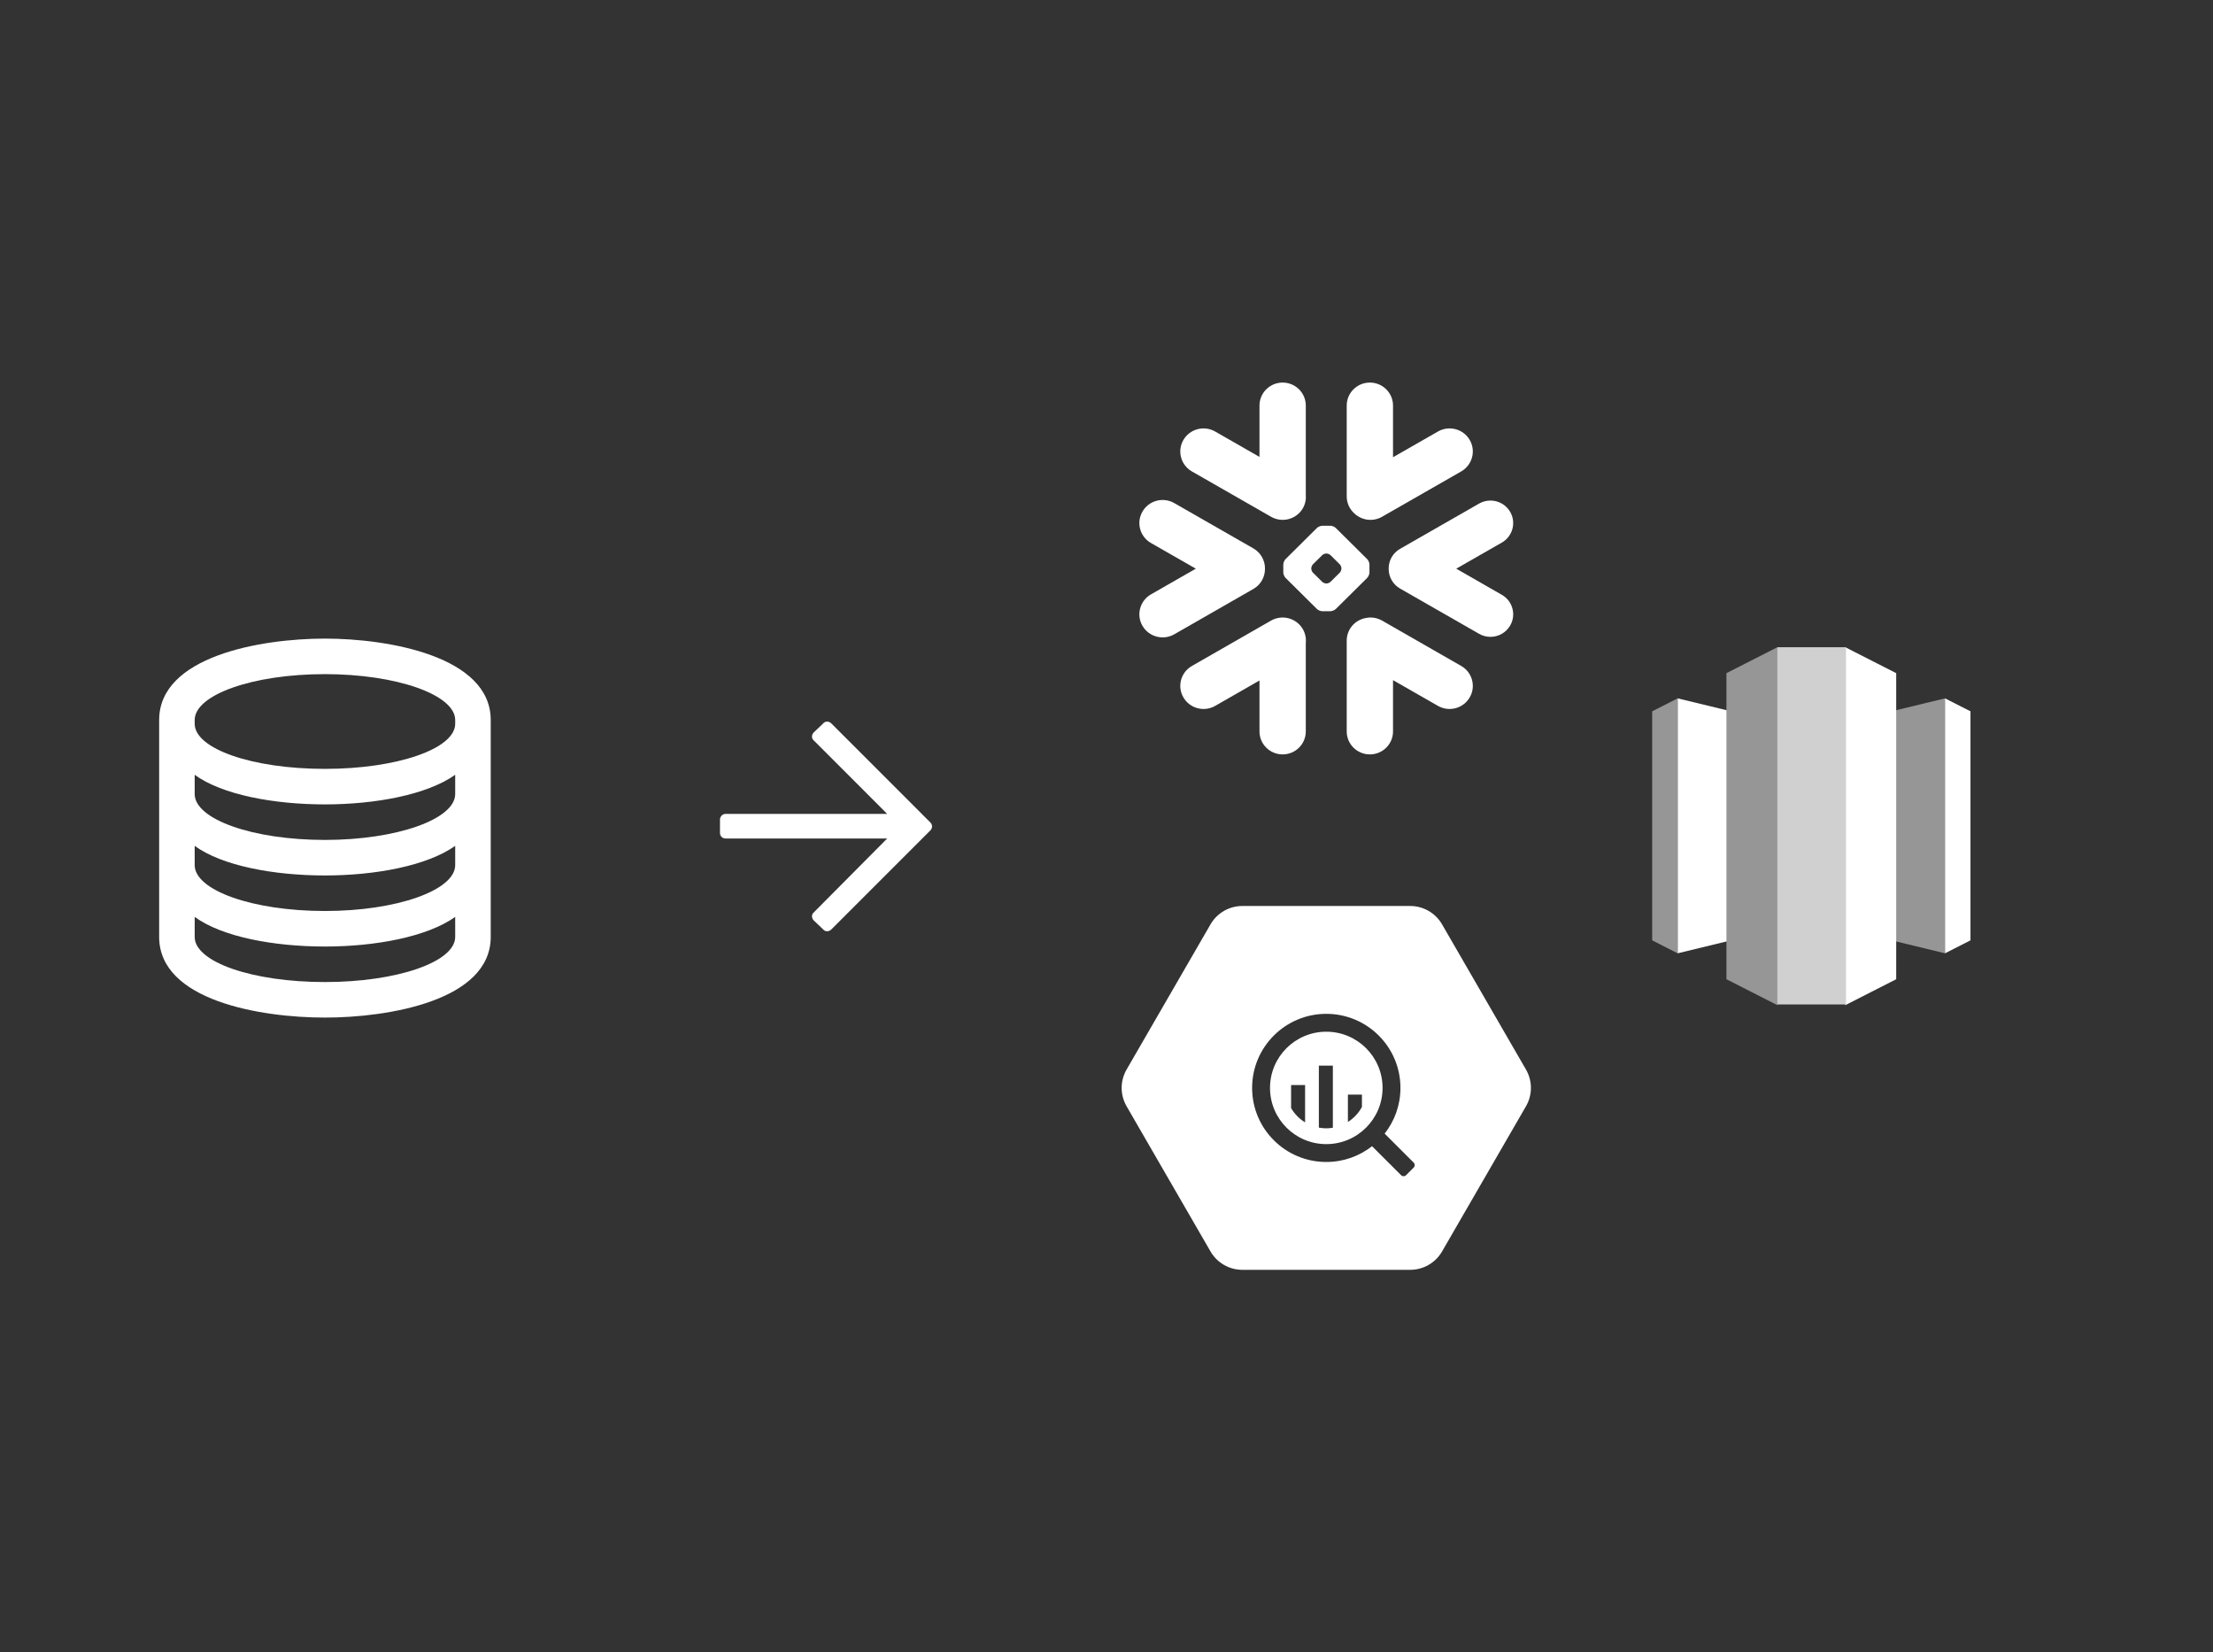 <svg width="146" height="109" viewBox="0 0 146 109" fill="none" xmlns="http://www.w3.org/2000/svg">
<rect x="0" y="0" width="146" height="109" fill="#333333" stroke="none"/>
<path d="M21.438 44.469C16.652 44.469 12.844 45.836 12.844 47.496V47.74C12.844 49.4 16.652 50.719 21.438 50.719C26.174 50.719 30.031 49.4 30.031 47.74V47.496C30.031 45.836 26.174 44.469 21.438 44.469ZM30.031 51.109C28.176 52.428 24.758 53.062 21.438 53.062C18.068 53.062 14.65 52.428 12.844 51.109V52.379C12.844 54.039 16.652 55.406 21.438 55.406C26.174 55.406 30.031 54.039 30.031 52.379V51.109ZM30.031 55.797C28.176 57.115 24.758 57.75 21.438 57.75C18.068 57.75 14.65 57.115 12.844 55.797V57.066C12.844 58.727 16.652 60.094 21.438 60.094C26.174 60.094 30.031 58.727 30.031 57.066V55.797ZM30.031 60.484C28.176 61.803 24.758 62.438 21.438 62.438C18.068 62.438 14.65 61.803 12.844 60.484V61.803C12.844 63.463 16.652 64.781 21.438 64.781C26.174 64.781 30.031 63.463 30.031 61.803V60.484ZM21.438 42.125C25.637 42.125 32.375 43.297 32.375 47.496V61.803C32.375 66.002 25.637 67.125 21.438 67.125C17.189 67.125 10.5 66.002 10.5 61.803V47.496C10.5 43.297 17.189 42.125 21.438 42.125Z" fill="white"/>
<path d="M54.312 47.719C54.438 47.562 54.688 47.562 54.844 47.719L61.375 54.25C61.531 54.406 61.531 54.625 61.375 54.781L54.844 61.312C54.688 61.469 54.438 61.469 54.312 61.312L53.688 60.719C53.531 60.562 53.531 60.312 53.688 60.188L58.531 55.312H47.875C47.656 55.312 47.5 55.156 47.5 54.938V54.062C47.5 53.875 47.656 53.688 47.875 53.688H58.531L53.688 48.844C53.531 48.719 53.531 48.469 53.688 48.312L54.312 47.719Z" fill="white"/>
<path d="M78.636 43.93L83.855 40.938C84.588 40.52 85.526 40.769 85.95 41.496C86.115 41.783 86.179 42.098 86.148 42.404V48.25C86.148 49.085 85.464 49.764 84.62 49.764C83.778 49.764 83.093 49.085 83.093 48.25V44.888L80.169 46.564C79.436 46.985 78.496 46.733 78.074 46.006C77.65 45.279 77.901 44.348 78.636 43.93Z" fill="white"/>
<path d="M91.616 37.52C91.607 36.98 91.894 36.477 92.365 36.206L97.584 33.217C97.811 33.087 98.071 33.019 98.331 33.019C98.866 33.019 99.364 33.303 99.63 33.762C100.044 34.471 99.797 35.382 99.082 35.792L96.073 37.513L99.082 39.237C99.428 39.435 99.677 39.755 99.779 40.139C99.884 40.522 99.83 40.923 99.63 41.267C99.364 41.725 98.866 42.01 98.333 42.01C98.071 42.01 97.811 41.942 97.584 41.812L92.365 38.823C91.898 38.554 91.612 38.056 91.616 37.52Z" fill="white"/>
<path d="M96.4 31.099L91.181 34.088C90.572 34.438 89.821 34.324 89.341 33.859C89.037 33.581 88.848 33.184 88.848 32.743V26.752C88.848 25.915 89.532 25.236 90.374 25.236C91.218 25.236 91.903 25.915 91.903 26.752V30.162L94.867 28.465C95.6 28.044 96.537 28.293 96.962 29.02C97.386 29.748 97.133 30.678 96.4 31.099Z" fill="white"/>
<path d="M84.664 37.763C84.664 37.877 84.731 38.036 84.813 38.12L86.882 40.172C86.964 40.253 87.126 40.319 87.242 40.319H87.768C87.884 40.319 88.046 40.253 88.128 40.172L90.199 38.12C90.281 38.036 90.348 37.877 90.348 37.763V37.24C90.348 37.123 90.281 36.965 90.199 36.883L88.128 34.829C88.046 34.747 87.884 34.681 87.768 34.681H87.242C87.126 34.681 86.964 34.747 86.882 34.829L84.813 36.883C84.731 36.965 84.664 37.123 84.664 37.24V37.763ZM86.51 37.511V37.489C86.51 37.406 86.559 37.289 86.619 37.227L87.23 36.623C87.29 36.561 87.408 36.513 87.495 36.513H87.517C87.602 36.513 87.719 36.561 87.781 36.623L88.39 37.227C88.45 37.286 88.499 37.403 88.499 37.489V37.511C88.499 37.597 88.45 37.714 88.39 37.774L87.781 38.38C87.719 38.439 87.602 38.488 87.517 38.488H87.495C87.408 38.488 87.29 38.439 87.23 38.38L86.619 37.774C86.559 37.714 86.51 37.597 86.51 37.511Z" fill="white"/>
<path d="M83.855 34.088L78.636 31.099C77.903 30.68 77.65 29.748 78.074 29.02C78.499 28.293 79.436 28.044 80.169 28.465L83.093 30.14V26.752C83.093 25.915 83.778 25.236 84.62 25.236C85.464 25.236 86.148 25.915 86.148 26.752V32.624C86.177 32.929 86.117 33.246 85.951 33.532C85.526 34.26 84.589 34.509 83.855 34.088Z" fill="white"/>
<path d="M90.134 40.762C90.481 40.696 90.852 40.751 91.181 40.938L96.4 43.929C97.133 44.348 97.386 45.279 96.962 46.006C96.537 46.736 95.6 46.984 94.867 46.563L91.903 44.866V48.25C91.903 49.085 91.218 49.764 90.374 49.764C89.532 49.764 88.848 49.085 88.848 48.25V42.259C88.848 41.503 89.405 40.877 90.134 40.762Z" fill="white"/>
<path d="M75.374 33.744C75.797 33.014 76.737 32.765 77.47 33.186L82.689 36.175C83.189 36.462 83.464 36.986 83.455 37.52C83.46 38.051 83.184 38.569 82.689 38.851L77.47 41.842C76.737 42.261 75.799 42.012 75.374 41.285C74.95 40.557 75.203 39.627 75.937 39.206L78.892 37.513L75.937 35.821C75.201 35.402 74.95 34.471 75.374 33.744Z" fill="white"/>
<g clip-path="url(#clip0_903_3995)">
<path d="M87.5 68.057C85.45 68.057 83.788 69.717 83.788 71.764C83.788 73.812 85.45 75.472 87.5 75.472V75.472C89.55 75.472 91.213 73.812 91.213 71.764C91.213 69.717 89.55 68.057 87.5 68.057ZM86.102 74.037C85.72 73.804 85.403 73.48 85.178 73.094V71.576H86.102V74.037V74.037ZM87.934 74.391C87.79 74.415 87.643 74.43 87.493 74.43C87.328 74.43 87.167 74.413 87.01 74.384V70.295H87.934V74.391H87.934ZM89.852 73.02C89.633 73.423 89.315 73.764 88.927 74.01V72.207L89.852 72.207V73.02V73.02Z" fill="white"/>
<path d="M100.675 70.553L95.138 60.975C94.705 60.226 93.904 59.764 93.037 59.764H81.963C81.096 59.764 80.295 60.226 79.862 60.975L74.325 70.553C73.892 71.302 73.892 72.226 74.325 72.975L79.862 82.553V82.553C80.295 83.302 81.096 83.764 81.963 83.764H93.037C93.904 83.764 94.704 83.302 95.138 82.553L100.675 72.975C101.108 72.226 101.108 71.302 100.675 70.553ZM93.268 77.018L92.761 77.524C92.671 77.613 92.526 77.613 92.437 77.524L90.519 75.609C89.688 76.261 88.639 76.65 87.5 76.65C84.798 76.65 82.607 74.463 82.607 71.764C82.607 69.066 84.798 66.878 87.5 66.878C90.202 66.878 92.393 69.066 92.393 71.764C92.393 72.902 92.003 73.949 91.35 74.779L93.268 76.694C93.356 76.784 93.356 76.928 93.268 77.018L93.268 77.018Z" fill="white"/>
</g>
<path d="M119.5 60.747L128.32 62.885V46.067L119.5 48.205V60.747Z" fill="#969696"/>
<path d="M128.32 46.067L130 46.922V62.03L128.32 62.885V46.067ZM119.5 60.747L110.68 62.885V46.067L119.5 48.205V60.747Z" fill="white"/>
<path d="M110.68 46.067L109 46.922V62.03L110.68 62.885V46.067Z" fill="#969696"/>
<path d="M121.74 66.306L125.1 64.595V44.405L121.74 42.694L120.713 53.906L121.74 66.306Z" fill="white"/>
<path d="M117.26 66.306L113.9 64.595V44.405L117.26 42.694L118.287 53.906L117.26 66.306Z" fill="#969696"/>
<path d="M117.26 42.694H121.786V66.258H117.26V42.694Z" fill="#D0D0D0"/>
<defs>
<clipPath id="clip0_903_3995">
<rect width="27" height="24" fill="white" transform="translate(74 59.764)"/>
</clipPath>
</defs>
</svg>
